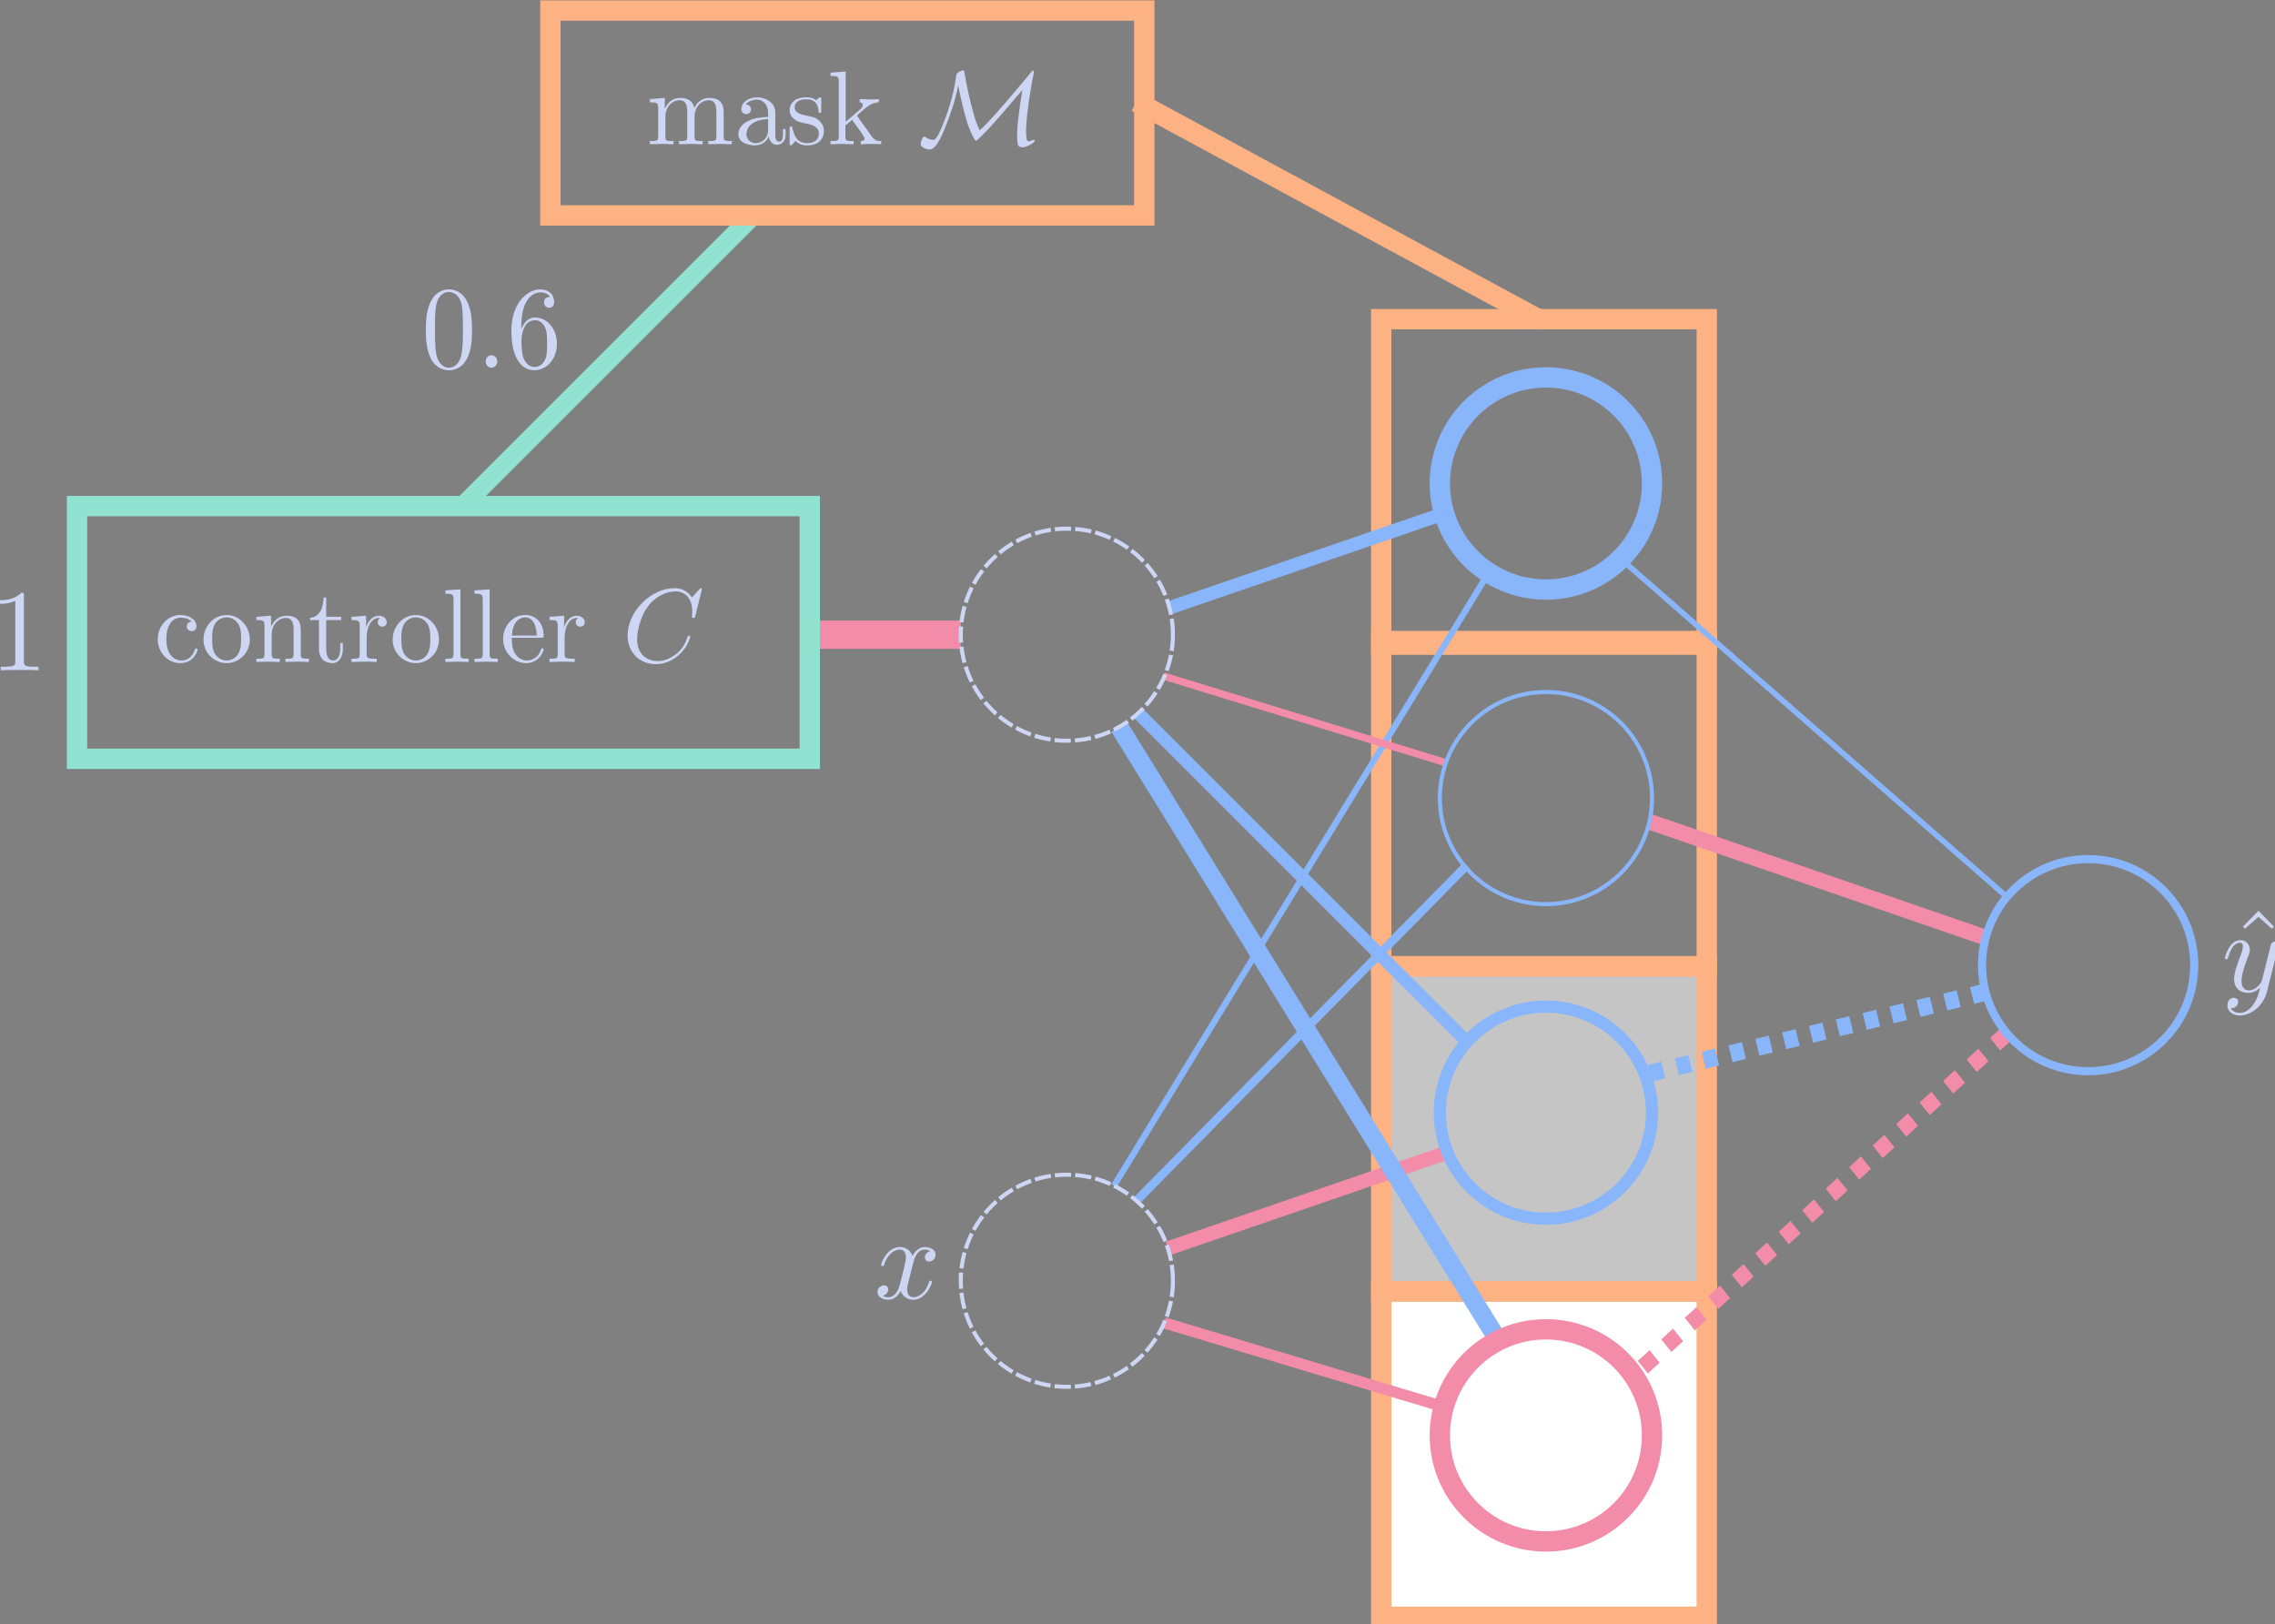 <?xml version="1.0" encoding="UTF-8" standalone="no"?>
<!-- Created with Inkscape (http://www.inkscape.org/) -->

<svg
   width="197.654mm"
   height="141.154mm"
   viewBox="0 0 197.654 141.154"
   version="1.1"
   id="svg1"
   xml:space="preserve"
   sodipodi:docname="controller_mask_scheme.dark.svg"
   inkscape:version="1.4 (e7c3feb100, 2024-10-09)"
   xmlns:inkscape="http://www.inkscape.org/namespaces/inkscape"
   xmlns:sodipodi="http://sodipodi.sourceforge.net/DTD/sodipodi-0.dtd"
   xmlns="http://www.w3.org/2000/svg"
   xmlns:svg="http://www.w3.org/2000/svg"><rect x="0" y="0" width="197.654" height="141.154" fill="#808080" stroke="none"/><sodipodi:namedview
     id="namedview1"
     pagecolor="#1e1e2e"
     bordercolor="#000000"
     borderopacity="0.25"
     inkscape:showpageshadow="2"
     inkscape:pageopacity="0.0"
     inkscape:pagecheckerboard="0"
     inkscape:deskcolor="#d1d1d1"
     inkscape:document-units="mm"
     inkscape:zoom="0.93550045"
     inkscape:cx="247.46113"
     inkscape:cy="189.73802"
     inkscape:window-width="1920"
     inkscape:window-height="937"
     inkscape:window-x="1080"
     inkscape:window-y="533"
     inkscape:window-maximized="1"
     inkscape:current-layer="layer-MC0" /><defs
     id="defs1"><clipPath
       clipPathUnits="userSpaceOnUse"
       id="clipPath12"><path
         d="M 0,401.966 H 567.643 V 0 H 0 Z"
         id="path12" /></clipPath><clipPath
       clipPathUnits="userSpaceOnUse"
       id="clipPath29"><path
         d="M 0,401.966 H 567.643 V 0 H 0 Z"
         transform="translate(-227.269,-89.868)"
         id="path29" /></clipPath><clipPath
       clipPathUnits="userSpaceOnUse"
       id="clipPath31"><path
         d="M 0,401.966 H 567.643 V 0 H 0 Z"
         transform="translate(-8.636,-254.043)"
         id="path31" /></clipPath><clipPath
       clipPathUnits="userSpaceOnUse"
       id="clipPath37"><path
         d="M 0,401.966 H 567.643 V 0 H 0 Z"
         transform="translate(-558.084,-176.575)"
         id="path37" /></clipPath><clipPath
       clipPathUnits="userSpaceOnUse"
       id="clipPath39"><path
         d="M 0,401.966 H 567.643 V 0 H 0 Z"
         transform="translate(-562.926,-167.591)"
         id="path39" /></clipPath><clipPath
       clipPathUnits="userSpaceOnUse"
       id="clipPath41"><path
         d="M 0,401.966 H 567.643 V 0 H 0 Z"
         transform="translate(-408.96,-204.294)"
         id="path41" /></clipPath><clipPath
       clipPathUnits="userSpaceOnUse"
       id="clipPath43"><path
         d="M 0,401.966 H 567.643 V 0 H 0 Z"
         transform="translate(-291.159,-244.474)"
         id="path43" /></clipPath><clipPath
       clipPathUnits="userSpaceOnUse"
       id="clipPath45"><path
         d="M 0,401.966 H 567.643 V 0 H 0 Z"
         transform="translate(-291.159,-85.58)"
         id="path45" /></clipPath><clipPath
       clipPathUnits="userSpaceOnUse"
       id="clipPath47"><path
         d="M 0,401.966 H 567.643 V 0 H 0 Z"
         transform="translate(-408.96,-126.923)"
         id="path47" /></clipPath><clipPath
       clipPathUnits="userSpaceOnUse"
       id="clipPath51"><path
         d="M 0,401.966 H 567.643 V 0 H 0 Z"
         transform="translate(-517.701,-162.446)"
         id="path51" /></clipPath><clipPath
       clipPathUnits="userSpaceOnUse"
       id="clipPath53"><path
         d="M 0,401.966 H 567.643 V 0 H 0 Z"
         transform="translate(-408.96,-47.552)"
         id="path53" /></clipPath><clipPath
       clipPathUnits="userSpaceOnUse"
       id="clipPath55"><path
         d="M 0,401.966 H 567.643 V 0 H 0 Z"
         transform="translate(-379.138,-282.479)"
         id="path55" /></clipPath><clipPath
       clipPathUnits="userSpaceOnUse"
       id="clipPath57"><path
         d="M 0,401.966 H 567.643 V 0 H 0 Z"
         transform="translate(-408.96,-281.666)"
         id="path57" /></clipPath><clipPath
       clipPathUnits="userSpaceOnUse"
       id="clipPath59"><path
         d="M 0,401.966 H 567.643 V 0 H 0 Z"
         transform="translate(-542.285,-163.201)"
         id="path59" /></clipPath><clipPath
       clipPathUnits="userSpaceOnUse"
       id="clipPath61"><path
         d="M 0,401.966 H 567.643 V 0 H 0 Z"
         transform="translate(-164.584,-373.969)"
         id="path61" /></clipPath><clipPath
       clipPathUnits="userSpaceOnUse"
       id="clipPath63"><path
         d="M 0,401.966 H 567.643 V 0 H 0 Z"
         transform="translate(-191.788,-367.048)"
         id="path63" /></clipPath><clipPath
       clipPathUnits="userSpaceOnUse"
       id="clipPath65"><path
         d="M 0,401.966 H 567.643 V 0 H 0 Z"
         transform="translate(-201.423,-370.088)"
         id="path65" /></clipPath><clipPath
       clipPathUnits="userSpaceOnUse"
       id="clipPath67"><path
         d="M 0,401.966 H 567.643 V 0 H 0 Z"
         transform="translate(-208.994,-367.048)"
         id="path67" /></clipPath><clipPath
       clipPathUnits="userSpaceOnUse"
       id="clipPath69"><path
         d="M 0,401.966 H 567.643 V 0 H 0 Z"
         transform="translate(-238.358,-379.513)"
         id="path69" /></clipPath><clipPath
       clipPathUnits="userSpaceOnUse"
       id="clipPath75"><path
         d="M 41.439,236.697 H 175.5 v 19.356 H 41.439 Z"
         transform="translate(-43.653,-243.378)"
         id="path75" /></clipPath><clipPath
       clipPathUnits="userSpaceOnUse"
       id="clipPath77"><path
         d="M 41.439,236.697 H 175.5 v 19.356 H 41.439 Z"
         transform="translate(-64.174,-243.283)"
         id="path77" /></clipPath><clipPath
       clipPathUnits="userSpaceOnUse"
       id="clipPath79"><path
         d="M 41.439,236.697 H 175.5 v 19.356 H 41.439 Z"
         transform="translate(-67.782,-246.623)"
         id="path79" /></clipPath><clipPath
       clipPathUnits="userSpaceOnUse"
       id="clipPath81"><path
         d="M 41.439,236.697 H 175.5 v 19.356 H 41.439 Z"
         transform="translate(-82.958,-248.074)"
         id="path81" /></clipPath><clipPath
       clipPathUnits="userSpaceOnUse"
       id="clipPath83"><path
         d="M 41.439,236.697 H 175.5 v 19.356 H 41.439 Z"
         transform="translate(-92.77,-246.318)"
         id="path83" /></clipPath><clipPath
       clipPathUnits="userSpaceOnUse"
       id="clipPath85"><path
         d="M 41.439,236.697 H 175.5 v 19.356 H 41.439 Z"
         transform="translate(-110.695,-243.283)"
         id="path85" /></clipPath><clipPath
       clipPathUnits="userSpaceOnUse"
       id="clipPath87"><path
         d="M 41.439,236.697 H 175.5 v 19.356 H 41.439 Z"
         transform="translate(-115.964,-255.634)"
         id="path87" /></clipPath><clipPath
       clipPathUnits="userSpaceOnUse"
       id="clipPath89"><path
         d="M 41.439,236.697 H 175.5 v 19.356 H 41.439 Z"
         transform="translate(-123.142,-255.634)"
         id="path89" /></clipPath><clipPath
       clipPathUnits="userSpaceOnUse"
       id="clipPath91"><path
         d="M 41.439,236.697 H 175.5 v 19.356 H 41.439 Z"
         transform="translate(-128.639,-244.256)"
         id="path91" /></clipPath><clipPath
       clipPathUnits="userSpaceOnUse"
       id="clipPath93"><path
         d="M 41.439,236.697 H 175.5 v 19.356 H 41.439 Z"
         transform="translate(-141.448,-246.318)"
         id="path93" /></clipPath><clipPath
       clipPathUnits="userSpaceOnUse"
       id="clipPath95"><path
         d="M 41.439,236.697 H 175.5 v 19.356 H 41.439 Z"
         transform="translate(-175.351,-255.672)"
         id="path95" /></clipPath><clipPath
       clipPathUnits="userSpaceOnUse"
       id="clipPath101"><path
         d="m 107.237,309.254 h 33.044 v 20.127 h -33.044 z"
         transform="translate(-118.815,-319.394)"
         id="path101" /></clipPath><clipPath
       clipPathUnits="userSpaceOnUse"
       id="clipPath103"><path
         d="m 107.237,309.254 h 33.044 v 20.127 h -33.044 z"
         transform="translate(-125.035,-311.677)"
         id="path103" /></clipPath><clipPath
       clipPathUnits="userSpaceOnUse"
       id="clipPath105"><path
         d="m 107.237,309.254 h 33.044 v 20.127 h -33.044 z"
         transform="translate(-130.934,-319.63)"
         id="path105" /></clipPath></defs><g
     id="layer-MC0"
     transform="matrix(0.265,0,0,0.265,-0.971,-0.492)"><path
       id="path1"
       d="m 422.455,84.739 h -80.07 v 80.07 h 80.07 z"
       style="fill:#ffffff;fill-opacity:0.541;fill-rule:nonzero;stroke:none"
       transform="matrix(1.333,0,0,-1.333,0,535.955)"
       inkscape:export-filename="controller_mask_scheme.dark.svg"
       inkscape:export-xdpi="96"
       inkscape:export-ydpi="96" /><path
       id="path2"
       d="m 422.455,4.568 h -80.07 v 80.07 h 80.07 z"
       style="fill:#ffffff;fill-opacity:1;fill-rule:nonzero;stroke:none"
       transform="matrix(1.333,0,0,-1.333,0,535.955)" /><path
       id="path3"
       d="M 0,0 99.611,-53.899"
       style="fill:#ffffff;fill-opacity:1;fill-rule:nonzero;stroke:#fcb283;stroke-width:5;stroke-linecap:butt;stroke-linejoin:miter;stroke-miterlimit:10;stroke-dasharray:none;stroke-opacity:1"
       transform="matrix(1.333,0,0,-1.333,376.287,35.249)" /><path
       id="path4"
       d="M 250.759,72.353 154.316,168.795"
       style="fill:none;fill-opacity:1;fill-rule:nonzero;stroke:#92e2d1;stroke-width:6.117;stroke-linecap:butt;stroke-linejoin:miter;stroke-miterlimit:10;stroke-dasharray:none;stroke-opacity:1" /><path
       id="path5"
       d="M 318.637,209.99 H 269.217"
       style="fill:none;stroke:#f38ca8;stroke-width:9.249;stroke-linecap:butt;stroke-linejoin:miter;stroke-miterlimit:10;stroke-dasharray:none;stroke-opacity:1" /><path
       id="path6"
       d="m 422.53,242.08 h -80.07 v 80.07 h 80.07 z"
       style="fill:none;fill-opacity:1;fill-rule:nonzero;stroke:#fcb283;stroke-width:5;stroke-linecap:butt;stroke-linejoin:miter;stroke-miterlimit:10;stroke-dasharray:none;stroke-opacity:1"
       transform="matrix(1.333,0,0,-1.333,0,535.955)" /><path
       id="path7"
       d="M 201.913,214.009 H 21.691 v 62.173 h 180.222 z"
       style="fill:none;fill-opacity:0;fill-rule:nonzero;stroke:#92e2d1;stroke-width:5;stroke-linecap:butt;stroke-linejoin:miter;stroke-miterlimit:10;stroke-dasharray:none;stroke-opacity:1"
       transform="matrix(1.333,0,0,-1.333,0,535.955)" /><path
       id="path8"
       d="M 284.186,347.681 H 138.122 v 50.39 h 146.064 z"
       style="fill:none;fill-opacity:0;fill-rule:nonzero;stroke:#fcb283;stroke-width:5;stroke-linecap:butt;stroke-linejoin:miter;stroke-miterlimit:10;stroke-dasharray:none;stroke-opacity:1"
       transform="matrix(1.333,0,0,-1.333,0,535.955)" /><path
       id="path9"
       d="m 422.53,162.91 h -80.07 v 80.07 h 80.07 z"
       style="fill:none;fill-opacity:1;fill-rule:nonzero;stroke:#fcb283;stroke-width:5;stroke-linecap:butt;stroke-linejoin:miter;stroke-miterlimit:10;stroke-dasharray:none;stroke-opacity:1"
       transform="matrix(1.333,0,0,-1.333,0,535.955)" /><path
       id="path10"
       d="M 422.53,82.93 H 342.46 V 163 h 80.07 z"
       style="fill:none;stroke:#fcb283;stroke-width:5;stroke-linecap:butt;stroke-linejoin:miter;stroke-miterlimit:10;stroke-dasharray:none;stroke-opacity:1"
       transform="matrix(1.333,0,0,-1.333,0,535.955)" /><path
       id="path11"
       d="m 422.53,2.95 h -80.07 v 80.07 h 80.07 z"
       style="fill:none;stroke:#fcb283;stroke-width:5;stroke-linecap:butt;stroke-linejoin:miter;stroke-miterlimit:10;stroke-dasharray:none;stroke-opacity:1"
       transform="matrix(1.333,0,0,-1.333,0,535.955)"
       clip-path="url(#clipPath12)" /><path
       id="path14-2"
       d="m 385.367,435.648 92.087,27.677"
       style="fill:none;fill-opacity:1;fill-rule:nonzero;stroke:#f38ca8;stroke-width:3.652;stroke-linecap:butt;stroke-linejoin:miter;stroke-miterlimit:10;stroke-dasharray:none;stroke-opacity:1" /><path
       id="path15-3"
       d="m 478.227,379.752 -91.662,31.487"
       style="fill:#3c4ba7;fill-opacity:1;fill-rule:nonzero;stroke:#f38ca8;stroke-width:4.664;stroke-linecap:butt;stroke-linejoin:miter;stroke-miterlimit:10;stroke-dasharray:none;stroke-opacity:1" /><path
       id="path17"
       d="M 484.541,285.634 376.059,395.811"
       style="fill:#3c4ba7;fill-opacity:1;fill-rule:nonzero;stroke:#89b6fb;stroke-width:2.784;stroke-linecap:butt;stroke-linejoin:miter;stroke-miterlimit:10;stroke-dasharray:none;stroke-opacity:1" /><path
       id="path18"
       d="M 491.714,189.688 368.887,390.677"
       style="fill:#3c4ba7;fill-opacity:1;fill-rule:nonzero;stroke:#89b6fb;stroke-width:2.038;stroke-linecap:butt;stroke-linejoin:miter;stroke-miterlimit:10;stroke-dasharray:none;stroke-opacity:1" /><path
       id="path19"
       d="M 386.602,201.343 474.324,171.209"
       style="fill:#3e4ca8;fill-opacity:1;fill-rule:nonzero;stroke:#89b6fb;stroke-width:4.4;stroke-linecap:butt;stroke-linejoin:miter;stroke-miterlimit:10;stroke-dasharray:none;stroke-opacity:1" /><path
       id="path20"
       d="M 477.681,251.979 385.182,223.575"
       style="fill:none;fill-opacity:1;fill-rule:nonzero;stroke:#f38ca8;stroke-width:2.393;stroke-linecap:butt;stroke-linejoin:miter;stroke-miterlimit:10;stroke-dasharray:none;stroke-opacity:1" /><path
       id="path21"
       d="M 484.522,343.406 376.836,235.72"
       style="fill:#3c4ba7;fill-opacity:1;fill-rule:nonzero;stroke:#89b6fb;stroke-width:4.168;stroke-linecap:butt;stroke-linejoin:miter;stroke-miterlimit:10;stroke-dasharray:none;stroke-opacity:1" /><path
       id="path23"
       d="M 494.889,441.453 370.631,240.23"
       style="fill:#3c4ba7;fill-opacity:1;fill-rule:nonzero;stroke:#89b6fb;stroke-width:6.062;stroke-linecap:butt;stroke-linejoin:miter;stroke-miterlimit:10;stroke-dasharray:none;stroke-opacity:1" /><path
       id="path26"
       d="M 654.617,327.239 540.505,354.76"
       style="fill:#3c4ba7;fill-opacity:1;fill-rule:nonzero;stroke:#89b6fb;stroke-width:5.657;stroke-linecap:butt;stroke-linejoin:miter;stroke-miterlimit:10;stroke-dasharray:4.526;stroke-dashoffset:0;stroke-opacity:1" /><path
       id="path27"
       d="M 544.097,271.205 654.467,309.262"
       style="fill:none;fill-opacity:1;fill-rule:nonzero;stroke:#f38ca8;stroke-width:5.158;stroke-linecap:butt;stroke-linejoin:miter;stroke-miterlimit:10;stroke-dasharray:none;stroke-opacity:1" /><path
       id="path28"
       d="m 0,0 c 0.17,0.743 0.829,3.377 2.825,3.377 0.149,0 0.828,0 1.444,-0.361 -0.807,-0.149 -1.38,-0.871 -1.38,-1.55 0,-0.468 0.318,-1.02 1.083,-1.02 0.637,0 1.55,0.531 1.55,1.678 0,1.487 -1.699,1.89 -2.654,1.89 -1.678,0 -2.677,-1.529 -3.016,-2.187 -0.722,1.89 -2.273,2.187 -3.101,2.187 -2.974,0 -4.609,-3.695 -4.609,-4.418 0,-0.276 0.297,-0.276 0.339,-0.276 0.234,0 0.319,0.043 0.383,0.298 0.977,3.037 2.867,3.759 3.844,3.759 0.531,0 1.529,-0.255 1.529,-1.911 0,-0.893 -0.488,-2.825 -1.529,-6.818 -0.467,-1.784 -1.466,-2.995 -2.74,-2.995 -0.17,0 -0.828,0 -1.423,0.382 0.722,0.149 1.338,0.744 1.338,1.551 0,0.764 -0.616,0.998 -1.04,0.998 -0.871,0 -1.594,-0.743 -1.594,-1.657 0,-1.316 1.445,-1.89 2.698,-1.89 1.89,0 2.931,1.997 3.016,2.167 0.34,-1.062 1.359,-2.167 3.079,-2.167 2.953,0 4.588,3.696 4.588,4.397 0,0.297 -0.255,0.297 -0.34,0.297 -0.255,0 -0.318,-0.106 -0.382,-0.319 -0.934,-3.058 -2.889,-3.759 -3.802,-3.759 -1.104,0 -1.571,0.935 -1.571,1.89 0,0.638 0.169,1.275 0.488,2.528 z"
       style="fill:#ccd6f4;fill-opacity:1;fill-rule:nonzero;stroke:none"
       transform="matrix(1.333,0,0,-1.333,303.025,416.131)"
       clip-path="url(#clipPath29)" /><path
       id="path30"
       d="M 0,0 C 0,0.68 0,0.743 -0.658,0.743 -2.442,-1.083 -4.97,-1.083 -5.883,-1.083 v -0.892 c 0.574,0 2.273,0 3.759,0.743 v -14.846 c 0,-1.019 -0.085,-1.38 -2.676,-1.38 h -0.913 v -0.871 c 1.019,0.085 3.504,0.085 4.651,0.085 1.147,0 3.632,0 4.63,-0.085 v 0.871 H 2.655 c -2.57,0 -2.655,0.318 -2.655,1.38 z"
       style="fill:#cdd6f4;fill-opacity:1;fill-rule:nonzero;stroke:none"
       transform="matrix(1.333,0,0,-1.333,11.515,197.23)"
       clip-path="url(#clipPath31)" /><path
       id="path36"
       d="m 0,0 -3.845,-3.908 0.51,-0.51 3.335,2.91 3.292,-2.91 0.51,0.51 z"
       style="fill:#cdd6f4;fill-opacity:1;fill-rule:nonzero;stroke:none"
       transform="matrix(1.333,0,0,-1.333,744.111,300.521)"
       clip-path="url(#clipPath37)" /><path
       id="path38"
       d="m 0,0 c 0.106,0.404 0.106,0.467 0.106,0.658 0,0.531 -0.403,0.786 -0.828,0.786 -0.276,0 -0.743,-0.17 -0.998,-0.594 -0.064,-0.149 -0.298,-1.041 -0.404,-1.551 -0.191,-0.743 -0.403,-1.529 -0.573,-2.294 l -1.296,-5.161 c -0.106,-0.425 -1.338,-2.442 -3.228,-2.442 -1.466,0 -1.785,1.274 -1.785,2.336 0,1.317 0.489,3.08 1.466,5.607 0.467,1.168 0.573,1.487 0.573,2.06 0,1.296 -0.913,2.358 -2.335,2.358 -2.74,0 -3.803,-4.163 -3.803,-4.418 0,-0.276 0.298,-0.276 0.361,-0.276 0.277,0 0.298,0.042 0.447,0.51 0.785,2.697 1.932,3.547 2.888,3.547 0.234,0 0.722,0 0.722,-0.914 0,-0.722 -0.276,-1.465 -0.488,-2.017 -1.147,-3.016 -1.657,-4.652 -1.657,-6.011 0,-2.549 1.805,-3.398 3.504,-3.398 1.105,0 2.082,0.488 2.889,1.274 -0.382,-1.487 -0.722,-2.888 -1.869,-4.396 -0.743,-0.977 -1.827,-1.806 -3.143,-1.806 -0.404,0 -1.7,0.085 -2.188,1.19 0.467,0 0.828,0 1.232,0.361 0.297,0.255 0.573,0.616 0.573,1.168 0,0.892 -0.764,0.998 -1.062,0.998 -0.658,0 -1.593,-0.467 -1.593,-1.869 0,-1.423 1.254,-2.485 3.038,-2.485 2.952,0 5.904,2.613 6.69,5.841 z"
       style="fill:#cdd6f4;fill-opacity:1;fill-rule:nonzero;stroke:none"
       transform="matrix(1.333,0,0,-1.333,750.568,312.5)"
       clip-path="url(#clipPath39)" /><path
       id="path40"
       d="m 0,0 c 0,-14.409 -11.681,-26.09 -26.09,-26.09 -14.41,0 -26.091,11.681 -26.091,26.09 0,14.409 11.681,26.09 26.091,26.09 C -11.681,26.09 0,14.409 0,0"
       style="fill:none;fill-opacity:1;fill-rule:nonzero;stroke:#89b6fb;stroke-width:1;stroke-linecap:butt;stroke-linejoin:miter;stroke-miterlimit:10;stroke-dasharray:none;stroke-opacity:1"
       transform="matrix(1.333,0,0,-1.333,545.28,263.562)"
       clip-path="url(#clipPath41)" /><path
       id="path42"
       d="m 0,0 c 0,-14.409 -11.681,-26.09 -26.09,-26.09 -14.41,0 -26.091,11.681 -26.091,26.09 0,14.409 11.681,26.09 26.091,26.09 C -11.681,26.09 0,14.409 0,0"
       style="fill:none;fill-opacity:0;fill-rule:nonzero;stroke:#cdd6f4;stroke-width:1;stroke-linecap:butt;stroke-linejoin:miter;stroke-miterlimit:10;stroke-dasharray:4, 1;stroke-dashoffset:0;stroke-opacity:1"
       transform="matrix(1.333,0,0,-1.333,388.212,209.99)"
       clip-path="url(#clipPath43)" /><path
       id="path44"
       d="m 0,0 c 0,-14.409 -11.681,-26.09 -26.09,-26.09 -14.41,0 -26.091,11.681 -26.091,26.09 0,14.409 11.681,26.09 26.091,26.09 C -11.681,26.09 0,14.409 0,0"
       style="fill:none;fill-opacity:1;fill-rule:nonzero;stroke:#cdd6f4;stroke-width:1;stroke-linecap:butt;stroke-linejoin:miter;stroke-miterlimit:10;stroke-dasharray:4, 1;stroke-dashoffset:0;stroke-opacity:1"
       transform="matrix(1.333,0,0,-1.333,388.212,421.848)"
       clip-path="url(#clipPath45)" /><path
       id="path46"
       d="m 0,0 c 0,-14.409 -11.681,-26.09 -26.09,-26.09 -14.41,0 -26.091,11.681 -26.091,26.09 0,14.409 11.681,26.09 26.091,26.09 C -11.681,26.09 0,14.409 0,0"
       style="fill:none;fill-opacity:1;fill-rule:nonzero;stroke:#89b6fb;stroke-width:3;stroke-linecap:butt;stroke-linejoin:miter;stroke-miterlimit:10;stroke-dasharray:none;stroke-opacity:1"
       transform="matrix(1.333,0,0,-1.333,545.28,366.724)"
       clip-path="url(#clipPath47)" /><path
       id="path50"
       d="M 0,0 -95.542,-81.931"
       style="fill:#3c4ba7;fill-opacity:1;fill-rule:nonzero;stroke:#f38ca8;stroke-width:4;stroke-linecap:butt;stroke-linejoin:miter;stroke-miterlimit:10;stroke-dasharray:4;stroke-dashoffset:0;stroke-opacity:1"
       transform="matrix(1.268,0,0,-1.356,661.629,340.737)"
       clip-path="url(#clipPath51)" /><path
       id="path52"
       d="m 0,0 c 0,-14.409 -11.681,-26.09 -26.09,-26.09 -14.41,0 -26.091,11.681 -26.091,26.09 0,14.409 11.681,26.09 26.091,26.09 C -11.681,26.09 0,14.409 0,0"
       style="fill:none;fill-opacity:1;fill-rule:nonzero;stroke:#f38ca8;stroke-width:5;stroke-linecap:butt;stroke-linejoin:miter;stroke-miterlimit:10;stroke-dasharray:none;stroke-opacity:1"
       transform="matrix(1.333,0,0,-1.333,545.28,472.552)"
       clip-path="url(#clipPath53)" /><path
       id="path54"
       d="M 0,0 138.363,-120.903"
       style="fill:none;fill-opacity:1;fill-rule:nonzero;stroke:#89b6fb;stroke-width:1.988;stroke-linecap:butt;stroke-linejoin:miter;stroke-miterlimit:10;stroke-dasharray:none;stroke-opacity:1"
       transform="matrix(0.915,0,0,-0.917,535.006,185.084)"
       clip-path="url(#clipPath55)" /><path
       id="path56"
       d="m 0,0 c 0,-14.409 -11.681,-26.09 -26.09,-26.09 -14.41,0 -26.091,11.681 -26.091,26.09 0,14.409 11.681,26.09 26.091,26.09 C -11.681,26.09 0,14.409 0,0"
       style="fill:none;fill-opacity:1;fill-rule:nonzero;stroke:#89b6fb;stroke-width:5;stroke-linecap:butt;stroke-linejoin:miter;stroke-miterlimit:10;stroke-dasharray:none;stroke-opacity:1"
       transform="matrix(1.333,0,0,-1.333,545.28,160.401)"
       clip-path="url(#clipPath57)" /><path
       id="path58"
       d="m 0,0 c 0,-14.409 -11.681,-26.09 -26.09,-26.09 -14.41,0 -26.091,11.681 -26.091,26.09 0,14.409 11.681,26.09 26.091,26.09 C -11.681,26.09 0,14.409 0,0"
       style="fill:none;fill-opacity:1;fill-rule:nonzero;stroke:#89b6fb;stroke-width:2;stroke-linecap:butt;stroke-linejoin:miter;stroke-miterlimit:10;stroke-dasharray:none;stroke-opacity:1"
       transform="matrix(1.333,0,0,-1.333,723.047,318.353)"
       clip-path="url(#clipPath59)" /><path
       id="path60"
       d="M 0,0 V -6.921 C 0,-8.087 -0.287,-8.087 -2.026,-8.087 V -8.87 c 0.918,0.019 2.217,0.076 2.925,0.076 0.669,0 2.007,-0.057 2.887,-0.076 v 0.783 c -1.74,0 -2.008,0 -2.008,1.166 v 4.742 c 0,2.695 1.816,4.129 3.48,4.129 1.625,0 1.892,-1.396 1.892,-2.868 v -6.003 c 0,-1.166 -0.267,-1.166 -2.007,-1.166 V -8.87 c 0.917,0.019 2.217,0.076 2.925,0.076 0.669,0 2.007,-0.057 2.886,-0.076 v 0.783 c -1.739,0 -2.007,0 -2.007,1.166 v 4.742 c 0,2.695 1.817,4.129 3.48,4.129 1.624,0 1.892,-1.396 1.892,-2.868 v -6.003 c 0,-1.166 -0.268,-1.166 -2.007,-1.166 V -8.87 c 0.899,0.019 2.218,0.076 2.925,0.076 0.669,0 2.007,-0.057 2.887,-0.076 v 0.783 c -1.339,0 -1.989,0 -2.008,0.784 v 4.932 c 0,2.218 0,3.002 -0.803,3.939 C 14.95,2.007 14.09,2.523 12.599,2.523 10.439,2.523 9.291,0.975 8.871,0 8.507,2.237 6.596,2.523 5.43,2.523 3.556,2.523 2.333,1.415 1.625,-0.191 V 2.523 L -2.026,2.237 V 1.434 C -0.21,1.434 0,1.262 0,0"
       style="fill:#cdd6f4;fill-opacity:1;fill-rule:nonzero;stroke:none"
       transform="matrix(1.333,0,0,-1.333,219.445,37.33)"
       clip-path="url(#clipPath61)" /><path
       id="path62"
       d="m 0,0 c 0.115,-1.032 0.803,-2.103 2.007,-2.103 0.555,0 2.123,0.344 2.123,2.447 V 1.778 H 3.48 V 0.344 c 0,-1.51 -0.631,-1.663 -0.918,-1.663 -0.86,0 -0.956,1.166 -0.956,1.3 v 5.162 c 0,1.07 0,2.083 -0.937,3.039 -0.994,0.994 -2.294,1.415 -3.517,1.415 -2.122,0 -3.9,-1.224 -3.9,-2.925 0,-0.765 0.516,-1.204 1.185,-1.204 0.727,0 1.185,0.516 1.185,1.185 0,0.306 -0.133,1.166 -1.319,1.185 0.707,0.899 1.969,1.185 2.791,1.185 1.262,0 2.734,-0.994 2.734,-3.288 V 4.779 C -1.491,4.703 -3.288,4.626 -4.913,3.843 -6.863,2.963 -7.494,1.625 -7.494,0.497 c 0,-2.084 2.504,-2.734 4.129,-2.734 1.702,0 2.887,1.033 3.365,2.237 M -0.172,4.225 V 1.644 c 0,-2.447 -1.854,-3.326 -3.02,-3.326 -1.262,0 -2.314,0.917 -2.314,2.198 0,1.415 1.071,3.556 5.334,3.709"
       style="fill:#cdd6f4;fill-opacity:1;fill-rule:nonzero;stroke:none"
       transform="matrix(1.333,0,0,-1.333,255.717,46.557)"
       clip-path="url(#clipPath63)" /><path
       id="path64"
       d="m 0,0 c 0.574,-0.096 2.677,-0.516 2.677,-2.371 0,-1.319 -0.899,-2.351 -2.907,-2.351 -2.179,0 -3.096,1.472 -3.594,3.671 -0.076,0.344 -0.095,0.439 -0.363,0.439 -0.325,0 -0.325,-0.172 -0.325,-0.65 v -3.403 c 0,-0.439 0,-0.611 0.287,-0.611 0.115,0 0.153,0.019 0.631,0.516 0.057,0.038 0.057,0.095 0.516,0.592 1.147,-1.089 2.294,-1.108 2.848,-1.108 2.964,0 4.149,1.72 4.149,3.575 0,1.376 -0.784,2.141 -1.09,2.447 -0.841,0.841 -1.854,1.032 -2.944,1.242 -1.433,0.287 -3.154,0.631 -3.154,2.122 0,0.899 0.669,1.95 2.887,1.95 2.829,0 2.963,-2.313 3.001,-3.116 0.039,-0.229 0.268,-0.229 0.325,-0.229 0.325,0 0.325,0.133 0.325,0.611 v 2.619 c 0,0.421 0,0.612 -0.287,0.612 -0.115,0 -0.172,0 -0.516,-0.306 C 2.39,6.137 2.141,5.907 2.026,5.831 1.051,6.557 0,6.557 -0.382,6.557 c -3.155,0 -4.13,-1.72 -4.13,-3.173 0,-0.899 0.402,-1.625 1.109,-2.199 C -2.581,0.516 -1.854,0.363 0,0"
       style="fill:#cdd6f4;fill-opacity:1;fill-rule:nonzero;stroke:none"
       transform="matrix(1.333,0,0,-1.333,268.564,42.504)"
       clip-path="url(#clipPath65)" /><path
       id="path66"
       d="M 0,0 C 0,-1.166 -0.287,-1.166 -2.027,-1.166 V -1.95 c 0.861,0.019 2.065,0.076 2.81,0.076 0.785,0 1.817,-0.038 2.849,-0.076 v 0.784 c -1.739,0 -2.007,0 -2.007,1.166 v 2.657 l 1.644,1.415 c 1.988,-2.734 3.059,-4.168 3.059,-4.646 0,-0.477 -0.44,-0.592 -0.918,-0.592 V -1.95 c 0.727,0.019 2.237,0.076 2.772,0.076 0.765,0 1.51,-0.038 2.256,-0.076 v 0.784 c -0.956,0 -1.529,0 -2.504,1.376 L 4.665,4.818 c -0.039,0.057 -0.154,0.21 -0.154,0.286 0,0.115 1.817,1.664 2.084,1.855 1.625,1.319 2.696,1.376 3.25,1.395 V 9.157 C 9.1,9.081 8.755,9.081 8.029,9.081 7.112,9.081 5.506,9.138 5.142,9.157 V 8.354 C 5.639,8.335 5.888,8.048 5.888,7.704 5.888,7.188 5.544,6.882 5.334,6.71 L 1.701,3.556 V 15.944 L -2.027,15.657 V 14.854 C -0.21,14.854 0,14.682 0,13.401 Z"
       style="fill:#cdd6f4;fill-opacity:1;fill-rule:nonzero;stroke:none"
       transform="matrix(1.333,0,0,-1.333,278.659,46.557)"
       clip-path="url(#clipPath67)" /><path
       id="path68"
       d="m 0,0 c 0.707,-3.365 1.835,-8.871 3.307,-11.872 0.574,-1.109 0.841,-1.682 1.109,-1.682 0.095,0 0.153,0 0.612,0.478 1.969,1.873 3.307,3.364 5.104,5.429 l 5.659,6.576 c -0.363,-2.179 -1.3,-7.991 -1.3,-11.011 0,-0.688 0.038,-1.358 0.114,-2.065 0.019,-0.268 0.115,-1.013 1.205,-1.013 1.09,0 3.039,1.128 3.039,1.644 0,0.153 -0.152,0.172 -0.229,0.172 -0.325,0 -0.841,-0.229 -1.128,-0.401 -0.63,0.076 -0.669,0.477 -0.726,1.07 -0.077,0.841 -0.077,1.606 -0.077,1.702 0,2.867 1.128,10.686 1.874,13.879 0.038,0.172 0.057,0.229 0.057,0.44 0,0.095 -0.019,0.382 -0.21,0.382 -0.096,0 -0.115,-0.019 -0.612,-0.593 C 15.37,0.191 7.838,-8.832 5.295,-10.993 4.645,-9.635 4.186,-8.641 3.288,-5.028 2.542,-2.122 2.102,0.019 1.663,2.524 1.587,2.887 1.453,3.575 1.453,3.632 1.376,3.747 1.243,3.747 1.166,3.747 c -0.459,0 -1.549,-0.554 -1.625,-1.09 -0.306,-2.179 -0.822,-5.582 -2.638,-10.495 -2.046,-5.506 -2.619,-5.506 -3.117,-5.506 -0.325,0 -1.28,0.21 -1.854,0.727 -0.133,0.133 -0.172,0.133 -0.229,0.133 -0.364,0 -0.937,-1.166 -0.937,-1.892 0,-0.23 0,-0.536 0.841,-0.975 0.631,-0.325 1.262,-0.364 1.377,-0.364 1.606,0 3.135,3.69 3.651,5.009 C -2.16,-7.8 -0.708,-3.728 0,0"
       style="fill:#cdd6f4;fill-opacity:1;fill-rule:nonzero;stroke:none"
       transform="matrix(1.333,0,0,-1.333,317.811,29.937)"
       clip-path="url(#clipPath69)" /><path
       id="path74"
       d="M 0,0 C 0,4.2 2.119,5.288 3.493,5.288 3.722,5.288 5.345,5.269 6.242,4.333 5.192,4.257 5.021,3.474 5.021,3.15 c 0,-0.668 0.477,-1.184 1.202,-1.184 0.668,0 1.184,0.439 1.184,1.203 0,1.756 -1.966,2.768 -3.952,2.768 -3.207,0 -5.574,-2.787 -5.574,-5.975 0,-3.303 2.539,-5.861 5.536,-5.861 3.436,0 4.257,3.093 4.257,3.36 0,0.248 -0.248,0.248 -0.325,0.248 -0.229,0 -0.286,-0.095 -0.343,-0.248 C 6.261,-4.944 4.601,-5.25 3.646,-5.25 2.272,-5.25 0,-4.142 0,0"
       style="fill:#cdd6f4;fill-opacity:1;fill-rule:nonzero;stroke:none"
       transform="matrix(1.333,0,0,-1.333,58.204,211.45)"
       clip-path="url(#clipPath75)" /><path
       id="path76"
       d="m 0,0 c 0,3.302 -2.577,6.032 -5.689,6.032 -3.226,0 -5.707,-2.806 -5.707,-6.032 0,-3.322 2.672,-5.803 5.688,-5.803 C -2.596,-5.803 0,-3.264 0,0 m -5.689,-5.154 c -1.107,0 -2.233,0.553 -2.939,1.737 -0.63,1.126 -0.63,2.692 -0.63,3.627 0,0.993 0,2.386 0.61,3.532 0.688,1.183 1.909,1.718 2.94,1.718 1.127,0 2.234,-0.573 2.902,-1.68 0.668,-1.107 0.668,-2.596 0.668,-3.57 0,-0.935 0,-2.329 -0.573,-3.455 -0.553,-1.165 -1.699,-1.909 -2.978,-1.909"
       style="fill:#cdd6f4;fill-opacity:1;fill-rule:nonzero;stroke:none"
       transform="matrix(1.333,0,0,-1.333,85.565,211.578)"
       clip-path="url(#clipPath77)" /><path
       id="path78"
       d="m 0,0 v -6.891 c 0,-1.165 -0.286,-1.165 -2.004,-1.165 v -0.801 c 0.897,0.038 2.214,0.076 2.901,0.076 0.668,0 2.024,-0.038 2.883,-0.076 v 0.801 c -1.718,0 -2.005,0 -2.005,1.165 v 4.734 c 0,2.672 1.833,4.123 3.475,4.123 1.622,0 1.909,-1.393 1.909,-2.863 v -5.994 c 0,-1.165 -0.287,-1.165 -2.005,-1.165 v -0.801 c 0.897,0.038 2.215,0.076 2.902,0.076 0.668,0 2.023,-0.038 2.882,-0.076 v 0.801 c -1.336,0 -1.966,0 -2.004,0.783 v 4.906 c 0,2.214 0,3.016 -0.802,3.951 C 7.788,2.023 6.929,2.52 5.44,2.52 3.551,2.52 2.348,1.413 1.623,-0.172 V 2.52 L -2.004,2.253 V 1.451 C -0.21,1.451 0,1.26 0,0"
       style="fill:#cdd6f4;fill-opacity:1;fill-rule:nonzero;stroke:none"
       transform="matrix(1.333,0,0,-1.333,90.376,207.123)"
       clip-path="url(#clipPath79)" /><path
       id="path80"
       d="M 0,0 H 3.684 V 0.802 H 0 V 5.536 H -0.649 C -0.668,3.417 -1.451,0.668 -3.971,0.573 V 0 h 2.196 v -7.101 c 0,-3.169 2.386,-3.494 3.321,-3.494 1.833,0 2.539,1.833 2.539,3.494 V -5.65 H 3.455 V -7.063 C 3.455,-8.972 2.673,-9.946 1.718,-9.946 0,-9.946 0,-7.598 0,-7.159 Z"
       style="fill:#cdd6f4;fill-opacity:1;fill-rule:nonzero;stroke:none"
       transform="matrix(1.333,0,0,-1.333,110.611,205.189)"
       clip-path="url(#clipPath81)" /><path
       id="path82"
       d="M 0,0 V 2.825 L -3.589,2.558 V 1.756 c 1.814,0 2.024,-0.191 2.024,-1.451 v -6.891 c 0,-1.164 -0.287,-1.164 -2.024,-1.164 v -0.802 c 1.012,0.038 2.215,0.076 2.94,0.076 1.031,0 2.252,0 3.264,-0.076 V -7.75 H 2.081 c -1.909,0 -1.947,0.286 -1.947,1.221 v 3.952 c 0,2.558 1.069,4.849 3.035,4.849 0.172,0 0.229,0 0.286,-0.039 C 3.379,2.214 2.863,1.909 2.863,1.241 c 0,-0.726 0.535,-1.107 1.108,-1.107 0.458,0 1.107,0.305 1.107,1.126 0,0.821 -0.802,1.565 -1.909,1.565 C 1.279,2.825 0.363,1.107 0,0"
       style="fill:#cdd6f4;fill-opacity:1;fill-rule:nonzero;stroke:none"
       transform="matrix(1.333,0,0,-1.333,123.693,207.531)"
       clip-path="url(#clipPath83)" /><path
       id="path84"
       d="m 0,0 c 0,3.302 -2.558,6.032 -5.689,6.032 -3.207,0 -5.708,-2.806 -5.708,-6.032 0,-3.322 2.673,-5.803 5.689,-5.803 C -2.596,-5.803 0,-3.264 0,0 m -5.689,-5.154 c -1.107,0 -2.233,0.553 -2.92,1.737 -0.65,1.126 -0.65,2.692 -0.65,3.627 0,0.993 0,2.386 0.611,3.532 0.707,1.183 1.909,1.718 2.94,1.718 1.127,0 2.233,-0.573 2.902,-1.68 0.668,-1.107 0.668,-2.596 0.668,-3.57 0,-0.935 0,-2.329 -0.554,-3.455 -0.572,-1.165 -1.699,-1.909 -2.997,-1.909"
       style="fill:#cdd6f4;fill-opacity:1;fill-rule:nonzero;stroke:none"
       transform="matrix(1.333,0,0,-1.333,147.593,211.578)"
       clip-path="url(#clipPath85)" /><path
       id="path86"
       d="m 0,0 -3.703,-0.267 v -0.802 c 1.794,0 2.004,-0.191 2.004,-1.451 v -13.382 c 0,-1.164 -0.286,-1.164 -2.004,-1.164 v -0.802 c 0.84,0.038 2.214,0.077 2.863,0.077 0.63,0 1.89,-0.039 2.845,-0.077 v 0.802 c -1.719,0 -2.005,0 -2.005,1.164 z"
       style="fill:#cdd6f4;fill-opacity:1;fill-rule:nonzero;stroke:none"
       transform="matrix(1.333,0,0,-1.333,154.618,195.11)"
       clip-path="url(#clipPath87)" /><path
       id="path88"
       d="m 0,0 -3.723,-0.267 v -0.802 c 1.814,0 2.024,-0.191 2.024,-1.451 v -13.382 c 0,-1.164 -0.286,-1.164 -2.024,-1.164 v -0.802 c 0.859,0.038 2.215,0.077 2.864,0.077 0.649,0 1.909,-0.039 2.863,-0.077 v 0.802 c -1.718,0 -2.004,0 -2.004,1.164 z"
       style="fill:#cdd6f4;fill-opacity:1;fill-rule:nonzero;stroke:none"
       transform="matrix(1.333,0,0,-1.333,164.189,195.11)"
       clip-path="url(#clipPath89)" /><path
       id="path90"
       d="M 0,0 C 0.152,3.837 2.31,4.486 3.188,4.486 5.841,4.486 6.089,1.012 6.089,0 Z m -0.039,-0.535 h 7.178 c 0.573,0 0.649,0 0.649,0.535 0,2.558 -1.394,5.059 -4.6,5.059 -2.997,0 -5.365,-2.654 -5.365,-5.88 0,-3.455 2.711,-5.956 5.67,-5.956 3.15,0 4.295,2.864 4.295,3.36 0,0.248 -0.21,0.305 -0.324,0.305 -0.229,0 -0.287,-0.152 -0.344,-0.362 -0.897,-2.654 -3.207,-2.654 -3.474,-2.654 -1.279,0 -2.31,0.783 -2.902,1.737 -0.783,1.222 -0.783,2.921 -0.783,3.856"
       style="fill:#cdd6f4;fill-opacity:1;fill-rule:nonzero;stroke:none"
       transform="matrix(1.333,0,0,-1.333,171.519,210.28)"
       clip-path="url(#clipPath91)" /><path
       id="path92"
       d="M 0,0 V 2.825 L -3.588,2.558 V 1.756 c 1.813,0 2.023,-0.191 2.023,-1.451 v -6.891 c 0,-1.164 -0.287,-1.164 -2.023,-1.164 v -0.802 c 1.011,0.038 2.214,0.076 2.939,0.076 1.031,0 2.253,0 3.265,-0.076 V -7.75 H 2.081 c -1.909,0 -1.947,0.286 -1.947,1.221 v 3.952 c 0,2.558 1.069,4.849 3.035,4.849 0.172,0 0.229,0 0.287,-0.039 C 3.379,2.214 2.864,1.909 2.864,1.241 c 0,-0.726 0.534,-1.107 1.107,-1.107 0.458,0 1.107,0.305 1.107,1.126 0,0.821 -0.802,1.565 -1.909,1.565 C 1.279,2.825 0.363,1.107 0,0"
       style="fill:#cdd6f4;fill-opacity:1;fill-rule:nonzero;stroke:none"
       transform="matrix(1.333,0,0,-1.333,188.597,207.531)"
       clip-path="url(#clipPath93)" /><path
       id="path94"
       d="m 0,0 c 0,0.076 -0.057,0.248 -0.286,0.248 -0.077,0 -0.096,-0.019 -0.382,-0.305 l -1.795,-1.986 c -0.247,0.363 -1.431,2.291 -4.276,2.291 -5.745,0 -11.548,-5.688 -11.548,-11.663 0,-4.238 3.054,-7.044 6.986,-7.044 2.234,0 4.2,1.03 5.555,2.214 2.406,2.1 2.845,4.448 2.845,4.524 0,0.267 -0.268,0.267 -0.306,0.267 -0.172,0 -0.286,-0.057 -0.343,-0.267 -0.23,-0.744 -0.821,-2.577 -2.597,-4.066 -1.775,-1.451 -3.398,-1.89 -4.734,-1.89 -2.329,0 -5.059,1.356 -5.059,5.364 0,1.47 0.554,5.632 3.112,8.648 1.585,1.832 4.009,3.111 6.3,3.111 2.615,0 4.142,-1.966 4.142,-4.963 0,-1.031 -0.077,-1.05 -0.077,-1.317 0,-0.248 0.268,-0.248 0.383,-0.248 0.324,0 0.324,0.057 0.458,0.515 z"
       style="fill:#cdd6f4;fill-opacity:1;fill-rule:nonzero;stroke:none"
       transform="matrix(1.333,0,0,-1.333,233.801,195.059)"
       clip-path="url(#clipPath95)" /><path
       id="path100"
       d="m 0,0 c 0,2.315 -0.14,4.63 -1.08,6.774 -1.24,2.765 -3.439,3.237 -4.579,3.237 -1.62,0 -3.6,-0.772 -4.7,-3.451 -0.86,-1.994 -1,-4.245 -1,-6.56 0,-2.165 0.12,-4.78 1.22,-6.967 1.16,-2.337 3.12,-2.915 4.46,-2.915 1.439,0 3.499,0.6 4.679,3.344 0.86,1.993 1,4.244 1,6.538 m -5.679,-9.261 c -1.06,0 -2.66,0.729 -3.14,3.494 -0.3,1.737 -0.3,4.416 -0.3,6.11 0,1.844 0,3.751 0.22,5.316 0.52,3.452 2.54,3.709 3.22,3.709 0.88,0 2.659,-0.515 3.179,-3.387 0.26,-1.608 0.26,-3.816 0.26,-5.638 0,-2.165 0,-4.137 -0.3,-5.981 -0.4,-2.744 -1.939,-3.623 -3.139,-3.623"
       style="fill:#cdd6f4;fill-opacity:1;fill-rule:nonzero;stroke:none"
       transform="matrix(1.333,0,0,-1.333,158.421,110.096)"
       clip-path="url(#clipPath101)" /><path
       id="path102"
       d="m 0,0 c 0,0.836 -0.66,1.522 -1.44,1.522 -0.78,0 -1.42,-0.686 -1.42,-1.522 0,-0.836 0.64,-1.543 1.42,-1.543 C -0.66,-1.543 0,-0.836 0,0"
       style="fill:#cdd6f4;fill-opacity:1;fill-rule:nonzero;stroke:none"
       transform="matrix(1.333,0,0,-1.333,166.713,120.386)"
       clip-path="url(#clipPath103)" /><path
       id="path104"
       d="m 0,0 v 0.686 c 0,7.31 3.34,8.36 4.719,8.36 0.64,0 1.78,-0.171 2.36,-1.157 -0.4,0 -1.48,0 -1.48,-1.308 0,-0.9 0.64,-1.329 1.24,-1.329 0.44,0 1.24,0.257 1.24,1.393 0,1.737 -1.18,3.13 -3.42,3.13 -3.459,0 -7.099,-3.73 -7.099,-10.118 0,-7.739 3.14,-9.775 5.64,-9.775 2.999,0 5.559,2.701 5.559,6.517 0,3.687 -2.4,6.452 -5.399,6.452 C 1.52,2.851 0.54,1.372 0,0 m 3.2,-9.325 c -1.7,0 -2.5,1.736 -2.66,2.187 -0.5,1.35 -0.5,3.665 -0.5,4.18 0,2.251 0.86,5.145 3.3,5.145 0.42,0 1.659,0 2.499,-1.78 0.5,-1.072 0.5,-2.551 0.5,-3.966 0,-1.393 0,-2.829 -0.46,-3.88 C 5.059,-9.175 3.82,-9.325 3.2,-9.325"
       style="fill:#cdd6f4;fill-opacity:1;fill-rule:nonzero;stroke:none"
       transform="matrix(1.333,0,0,-1.333,174.579,109.781)"
       clip-path="url(#clipPath105)" /></g></svg>
